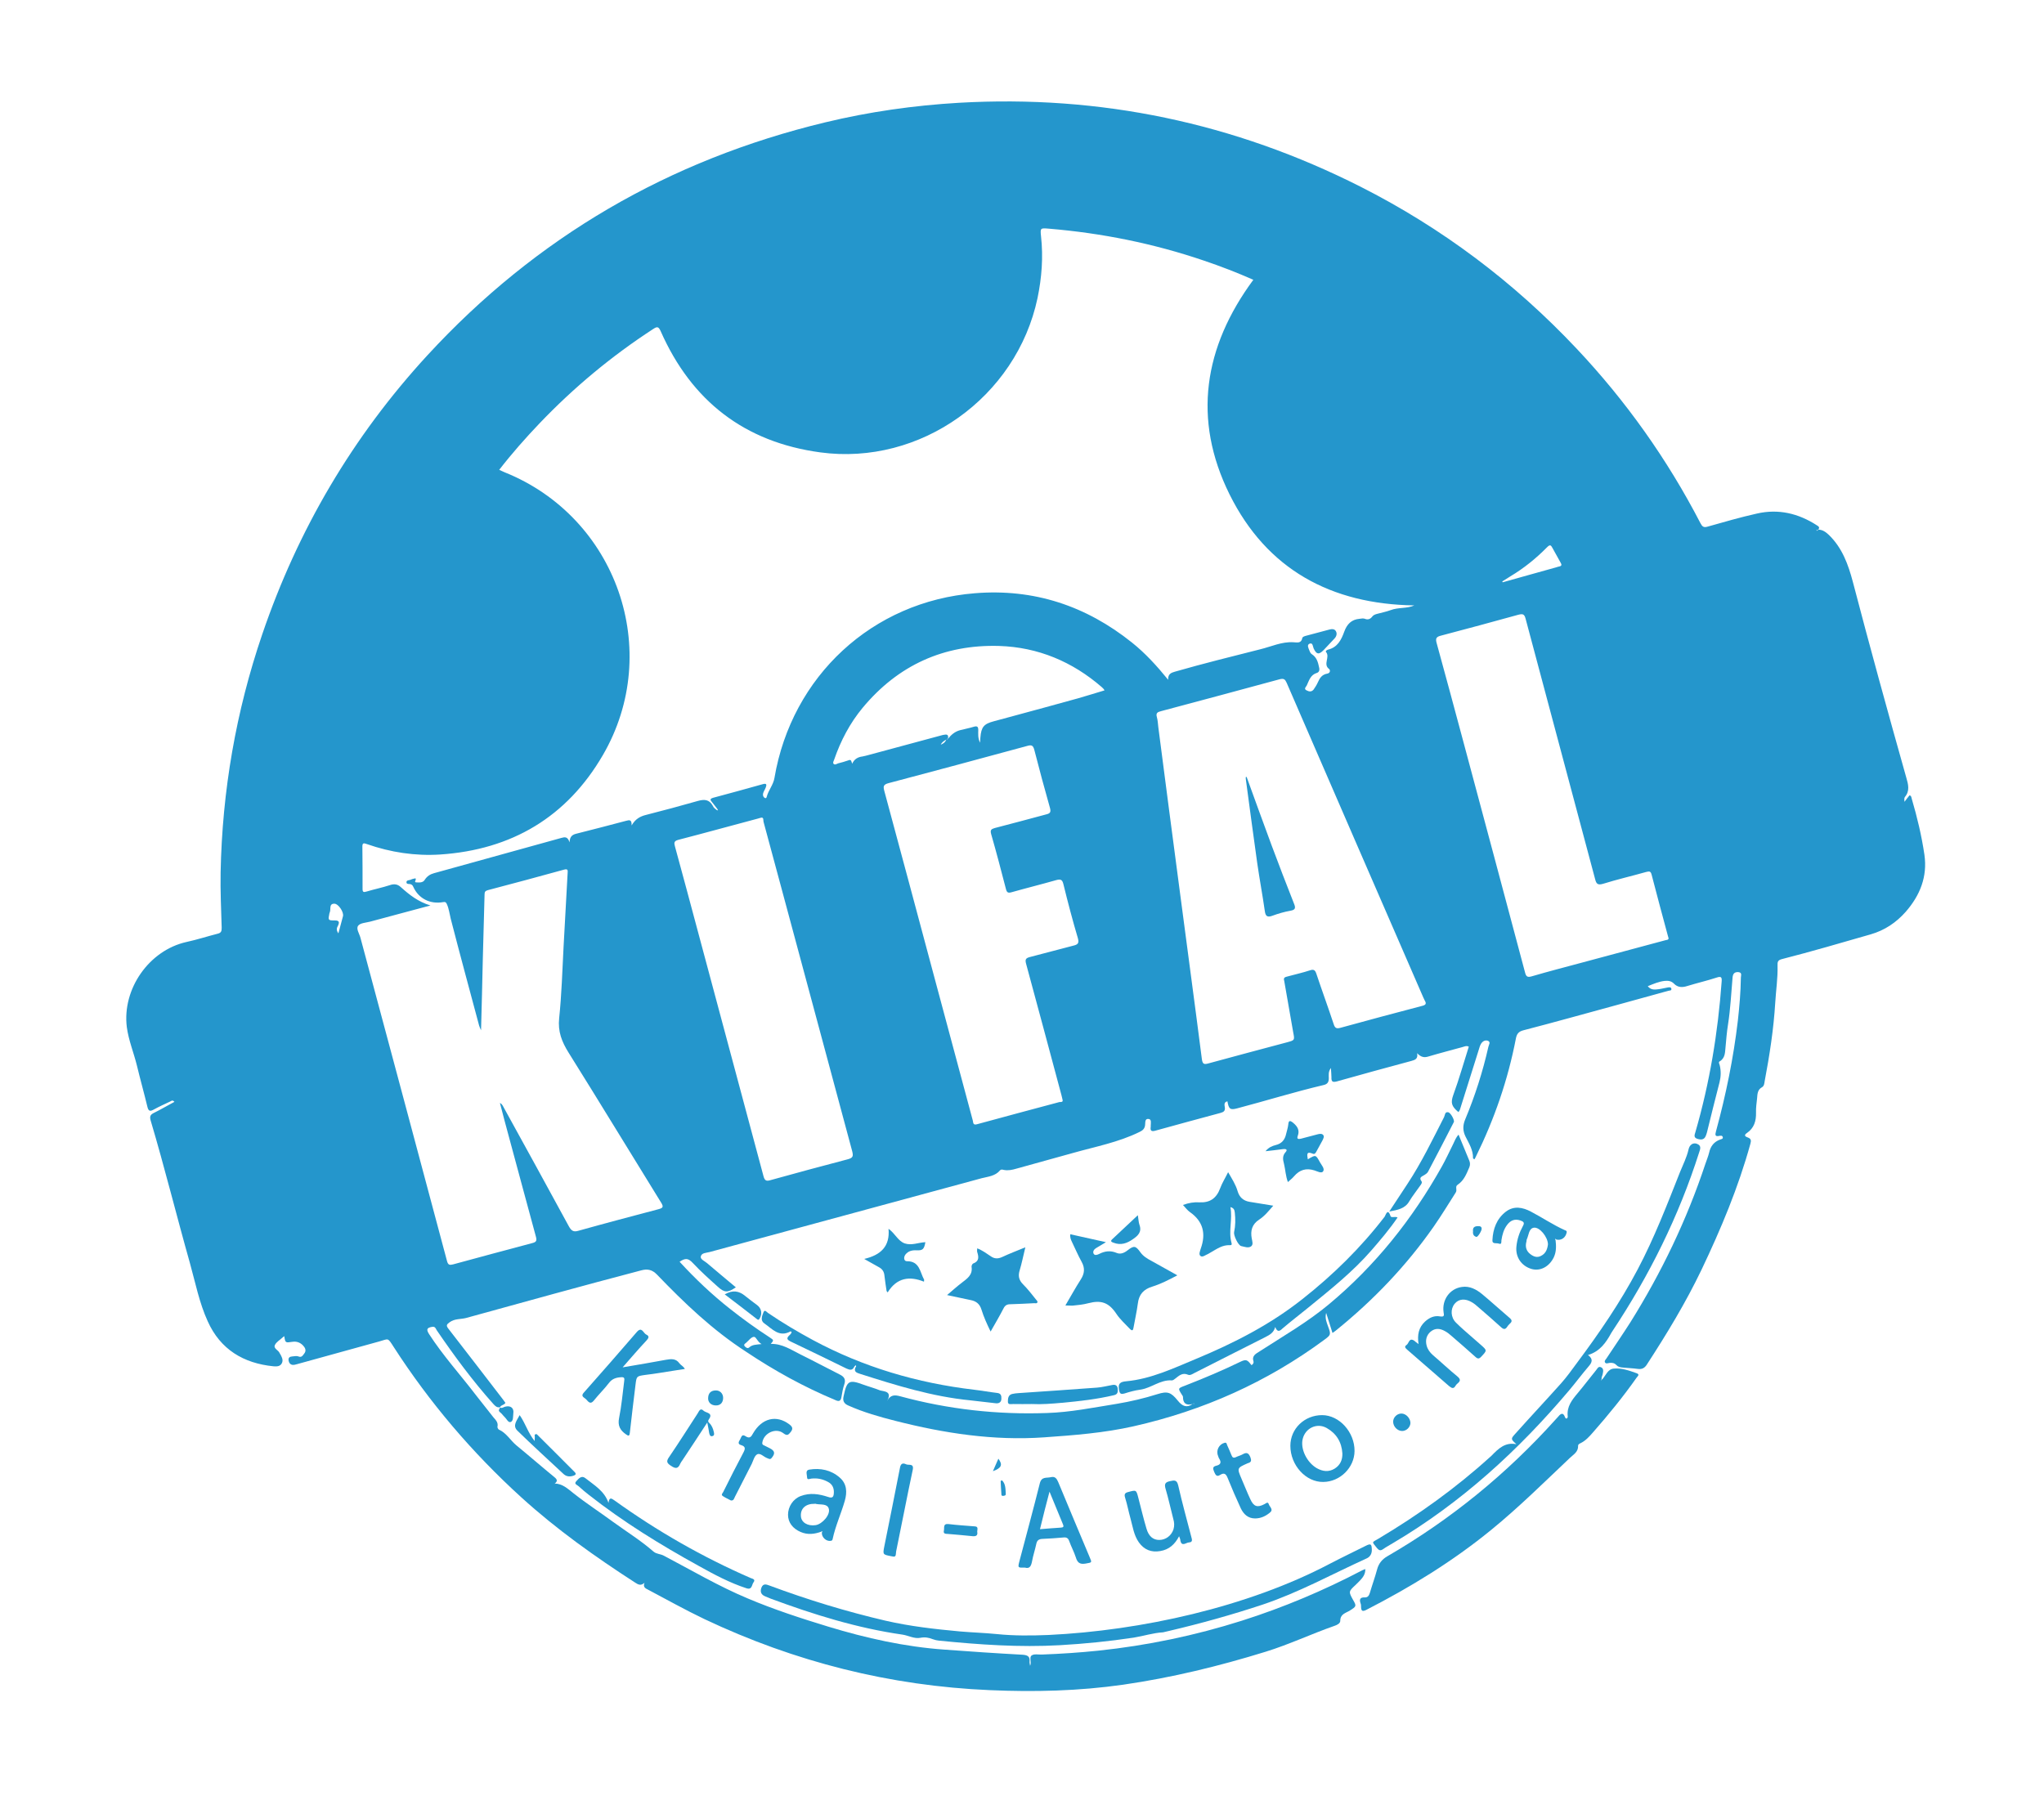 <?xml version="1.0" encoding="utf-8"?>
<svg version="1.1" id="Calque_1" xmlns="http://www.w3.org/2000/svg" xmlns:xlink="http://www.w3.org/1999/xlink" x="0px" y="0px"
	 viewBox="0 0 1024 1024"  width="60px" height="53px" style="enable-background:new 0 0 1024 1024;" xml:space="preserve">
<style type="text/css">
	.st0{fill:#2496CC;}
</style>
<g>
	<path class="st0" d="M247,841.5c4.4,0.1,7.3,2.9,10.6,5.5c7.2,5.7,14.9,10.7,22.4,16.2c7.7,5.6,15.8,10.6,23,16.9
		c1.6,1.4,3.9,1.3,5.8,2.3c15.8,8.3,31.2,17.4,47.7,24.3c14.9,6.3,30.3,11.3,45.7,16c21.4,6.5,43.3,11.4,65.7,13
		c14.8,1.1,29.5,2.1,44.3,2.9c2.9,0.2,4.4,0.9,4.1,3.9c-0.1,0.7,0.2,1.4,0.3,2.4c1-2.2-0.7-4.8,0.9-5.9c1.4-1,3.9-0.4,5.9-0.5
		c10.7-0.4,21.3-1.1,31.9-2.2c27.7-2.9,54.9-8.6,81.4-17c23.6-7.5,46.4-17.1,68.3-28.6c0.5-0.2,1-0.4,1.7-0.7
		c0.1,2.8-1.3,4.7-2.9,6.4c-0.8,0.9-1.8,1.8-2.7,2.7c-3.9,3.6-3.9,3.8-1.4,8.3c2.1,3.6,2,3.8-1.7,6.1c-2.3,1.5-5.5,1.9-5.5,5.9
		c0,1.4-1.7,2.3-3.2,2.8c-13.2,4.6-25.8,10.6-39.1,14.7c-26.5,8.2-53.2,14.7-80.8,18.7c-25.2,3.6-50.4,4.2-75.6,3.1
		c-56.6-2.4-110.6-16-161.9-40.3c-10.9-5.2-21.4-11.1-32-16.7c-1.4-0.7-3-1.4-2-3.9c-2.1,1.9-3.6,1-5.3-0.1
		C270,883.1,248,867.5,228,849.3c-27.8-25.3-51.9-53.6-72.3-85.2c-3.6-5.6-2.8-4.7-8.2-3.2c-15.6,4.3-31.2,8.6-46.7,12.9
		c-0.8,0.2-1.7,0.5-2.5,0.4c-1.4-0.2-2.1-1.3-2.3-2.7c-0.1-1.6,0.9-2,2.2-2.1c1.2-0.1,2.5-0.4,3.4,0c1.9,0.8,2.5-0.6,3.3-1.6
		c1-1.2,0.9-2.6,0-3.8c-1.6-2.2-3.9-3.3-6.6-2.9c-4.1,0.6-4.1,0.7-4.7-3.2c-0.4,0.3-0.7,0.5-1,0.8c-1.5,1.4-3.5,2.5-4.3,4.2
		c-1,2.1,2.1,2.9,2.7,4.7c0.1,0.3,0.4,0.5,0.5,0.8c0.8,1.6,1.7,3.2,0.6,5.1c-1.1,1.7-2.9,1.6-4.6,1.5c-17-1.7-30.1-9.5-37.3-25.5
		c-4.8-10.5-7-21.9-10.1-33c-7.6-26.9-14.3-54.1-22.3-81c-0.6-2.2-0.2-3.2,1.8-4.2c3.9-1.9,7.7-4.2,11.7-6.3
		c-1.1-1.3-1.8-0.5-2.4-0.2c-3.2,1.5-6.3,2.9-9.4,4.6c-2,1.1-2.9,0.9-3.5-1.5c-1.9-7.9-4.1-15.7-6-23.6c-1.8-7.3-4.7-14.2-5.7-21.7
		c-2.7-21.6,12.6-43.6,33.9-48.3c6-1.3,11.8-3.2,17.7-4.7c2-0.5,2.2-1.5,2.2-3.4c-0.3-10.5-0.8-20.9-0.6-31.4
		c0.9-46.2,8.7-91.3,23.6-135c20.2-59.3,51.3-112.2,93.7-158.3c61.7-67,137.1-110.8,225.6-132.1c24.9-6,50.2-9.6,75.8-11.1
		c80.2-4.6,156.2,11.4,227.8,47.6c46.2,23.4,87,54.1,122.5,91.8c28,29.7,51.5,62.8,70.3,99.1c1,1.9,1.8,2.6,4.1,1.9
		c9.2-2.6,18.5-5.3,27.9-7.4c12.2-2.8,23.5-0.1,33.9,6.6c1.1,0.7,2,1.2,0.8,2.6c-0.3,0.1-0.7,0.2-1,0.3c0.1,0.1,0.1,0.2,0.2,0.2
		c0.4,0,0.8,0,0.7-0.6c2.6,0,4.4,1.3,6.3,3.1c7.5,7.3,10.9,16.7,13.5,26.5c9.7,37.1,19.9,74.1,30.3,111c1.1,3.8,2.2,7.6-0.8,11.1
		c-0.2,0.3-0.3,0.8-0.3,1.2c0,0.3,0,0.6,0.1,1.5c1.1-1.5,2-2.6,2.9-3.7c1.1,0.4,1,1.3,1.2,1.9c3.1,10.5,5.6,21,7.2,31.8
		c1.8,12.5-2.5,23.1-10.6,32.4c-5.4,6.1-11.9,10.5-19.9,12.8c-16.7,4.8-33.4,9.7-50.2,14c-2.4,0.6-2.7,1.5-2.6,3.9
		c0.2,6.9-0.9,13.9-1.3,20.8c-0.9,15-3.2,29.8-6,44.6c-0.2,1.3-0.3,2.7-1.5,3.4c-2.6,1.4-2.6,3.9-2.8,6.3c-0.3,2.7-0.7,5.5-0.6,8.2
		c0.1,4.7-1.1,8.7-5.2,11.5c-1.8,1.2-1,2,0.5,2.5c2,0.7,2,1.8,1.5,3.6c-6.8,24.7-16.7,48.3-27.7,71.4c-9,18.8-19.7,36.4-31,53.8
		c-1.2,1.9-2.7,2.8-5,2.5c-2.9-0.4-5.9-0.5-8.8-0.8c-1.3-0.1-2.6-0.4-3.5-1.4c-1.1-1.2-2.5-1.4-4-1.2c-0.8,0.1-2,0.7-2.5-0.4
		c-0.4-0.9,0.5-1.5,0.9-2.2c4.5-6.8,9.1-13.5,13.5-20.4c17.7-28.3,32.1-58.3,42.6-90c0.7-2.1,1.6-4.2,2.1-6.3
		c0.8-3.6,2.7-6.1,6.2-7.4c0.7-0.3,1.9-0.3,1.5-1.5c-0.3-0.9-1.2-0.7-1.9-0.6c-2.6,0.6-2.4-0.7-1.9-2.6c5.6-20.6,9.9-41.5,12.4-62.8
		c0.9-8.1,1.6-16.2,1.7-24.4c0-1.1,0.9-2.9-1.5-3.1c-2.2-0.1-3,1-3.2,3c-0.8,9-1.2,18-2.6,26.8c-0.7,4.3-1,8.5-1.4,12.8
		c-0.3,2.8-0.1,6.2-3.4,8.1c-0.7,0.4-0.1,1.4,0.1,2.1c0.8,3.2,0.7,6.5-0.1,9.7c-2.4,9.4-4.8,18.8-7.1,28.3c-0.2,0.7-0.4,1.4-0.7,2.1
		c-0.9,2.3-2.7,2.3-4.7,1.7c-2.3-0.7-1.7-2.2-1.2-3.8c8.1-27.9,12.8-56.5,14.9-85.4c0.2-2.4-0.2-3.2-2.8-2.3
		c-5.5,1.8-11.2,3.1-16.7,4.8c-2.8,0.9-5.4,0.9-7.6-1.4c-1.5-1.5-3.3-1.7-5.3-1.5c-3.3,0.4-6.3,1.7-9.5,3c1.7,2.2,3.9,2,6.1,1.7
		c1.8-0.2,3.5-0.7,5.3-1c0.8-0.1,1.9-0.3,2,0.9c0.1,1-1.1,0.8-1.7,1c-9.7,2.7-19.3,5.3-29,8c-17.7,4.8-35.4,9.8-53.2,14.4
		c-2.8,0.7-3.8,2.1-4.3,4.7c-4.5,23.4-12.2,45.7-22.7,67c-0.2,0.5-0.5,0.9-0.8,1.5c-0.4-0.3-0.8-0.4-0.8-0.6
		c0.1-4.7-2.3-8.4-4.3-12.4c-1.5-3.1-1.6-6.1-0.2-9.5c5.6-13.4,10-27.1,13.2-41.3c0.2-1.1,1.6-2.8-0.4-3.5c-1.6-0.5-3.1,0.5-3.9,2
		c-0.5,0.9-0.8,2-1.1,3c-3.4,10.7-6.7,21.4-10.1,32.1c-0.4,1.2-0.6,2.5-1.5,3.4c-3.9-3.3-4.5-5.2-2.9-9.7c3.3-9,5.9-18.3,8.8-27.4
		c-1.3-0.7-2.4-0.1-3.5,0.2c-6.5,1.8-13.1,3.5-19.5,5.4c-2.3,0.7-4.1,0.4-6.3-1.9c0.6,3.4-1.3,3.8-3.3,4.4
		c-14.1,3.8-28.1,7.6-42.2,11.6c-2.6,0.7-3.2,0-3.1-2.4c0-1.5-0.2-3.1-0.3-5.2c-1.6,2.1-1.2,4.1-1.2,5.8c0,2.3-0.8,3.4-3.1,3.9
		c-16.5,3.9-32.6,8.9-48.9,13.2c-3.9,1-4.7,0.5-5.5-4c-2,0.4-1.7,2-1.5,3.2c0.4,2.2-0.6,2.9-2.5,3.4c-12.2,3.3-24.5,6.6-36.7,10
		c-2.3,0.7-3.2,0.2-2.8-2.2c0-0.2,0-0.4,0-0.6c0-1.4,0.6-3.6-1.2-3.8c-2.2-0.3-1.8,2-2,3.5c-0.2,2-1.4,3.1-3.2,3.9
		c-12,5.9-25,8.3-37.7,11.9c-10.7,3-21.4,5.9-32.1,8.9c-2.4,0.7-4.7,1.2-7.2,0.7c-0.7-0.2-1.5-0.4-2.1,0.3
		c-2.7,3.2-6.7,3.5-10.3,4.4c-51.5,14-102.9,27.9-154.4,41.9c-1.9,0.5-4.6,0.4-5,2.6c-0.2,1.6,2.2,2.5,3.6,3.7
		c5.4,4.6,10.8,9.1,16.3,13.7c-4.7,3.2-6.5,3.1-10.3-0.4c-4.8-4.3-9.6-8.6-14-13.3c-2.7-2.9-4.3-3-7.6-0.8
		c8.9,9.7,18.4,18.7,28.7,26.8c7.2,5.7,14.7,11.1,22.4,16.1c2.4,1.6,2.4,1.6,0.6,3.7c6.4-0.2,11.5,3.3,16.9,6
		c7.5,3.7,14.8,7.6,22.3,11.4c2.4,1.2,3.5,2.7,2.5,5.6c-0.8,2.3-1.2,4.7-1.6,7.1c-0.4,2.5-1.5,2.7-3.6,1.7
		c-17.7-7.4-34.4-16.6-50.4-27.3C336.3,754.3,320.4,739,305,723c-2.7-2.8-5.4-3.4-9-2.4c-33.2,8.7-66.3,17.9-99.3,27
		c-3.1,0.8-6.4,0.3-9.3,2.4c-1.8,1.3-2.1,1.9-0.7,3.7c10.4,13.4,20.7,26.8,31,40.2c0.4,0.6,0.9,1.2,1.3,1.8c-0.6,1.4-2.5,1.1-3,2.5
		l0,0c-1.8,0.4-2.8-0.7-3.9-1.9c-11.7-13.1-22.1-27.2-32-41.7c-0.6-0.9-0.8-2.2-2.5-2c-3.1,0.5-3.6,1.4-1.9,4.1
		c7.9,12.2,17.6,22.9,26.4,34.4c3.3,4.3,6.7,8.4,10,12.7c1.3,1.6,3,3,2.4,5.5c-0.1,0.4,0.4,1.4,0.8,1.6c4.3,1.9,6.5,6.1,10,9
		c7.2,5.9,14.2,12,21.4,17.9C248.5,839.2,248.7,840.2,247,841.5c0,0.1-0.1,0.2-0.1,0.2c0,0,0,0.1,0,0.1
		C247,841.8,247,841.6,247,841.5z M470,419.1c1.8-2.3,3.9-4.1,6.8-4.9c2.7-0.7,5.4-1.2,8-2c1.8-0.5,2.4,0,2.4,1.9
		c0,2.2-0.3,4.4,1,7.2c0.1-1.6,0.2-2.3,0.2-3c0.5-6,2-7.7,7.7-9.2c3-0.8,5.9-1.6,8.9-2.4c12.9-3.5,25.9-7,38.8-10.6
		c5-1.4,9.9-3,15-4.5c-0.3-0.5-0.4-0.7-0.6-0.9c-0.3-0.3-0.6-0.6-0.9-0.9c-16.7-14.5-36.2-22.7-58.3-23.4
		c-31.3-0.9-57.3,10.9-77.4,35.1c-7.2,8.7-12.4,18.6-16.1,29.3c-0.3,0.8-0.9,1.8-0.4,2.4c0.7,0.9,1.8,0.1,2.6-0.2
		c1.9-0.5,3.9-1,5.8-1.7c1.8-0.8,1.7,0.7,2.2,1.9c1.2-2.7,3.3-3.8,5.8-4.1c1.2-0.2,2.5-0.6,3.7-0.9c14-3.8,27.9-7.5,41.9-11.3
		C469.4,416.4,470.5,416.5,470,419.1c-0.1,0-0.3,0-0.5,0c0,0.1,0.1,0.3,0.1,0.4C469.7,419.4,469.9,419.2,470,419.1z M338.9,459.5
		c0.2,0.1,0.5,0.1,0.7,0.2c-0.1-0.2-0.2-0.5-0.3-0.7c-1-1.3-2-2.7-3.1-4c-1-1.2-1.4-1.9,0.7-2.5c9.4-2.5,18.8-5.1,28.1-7.7
		c2.1-0.6,2.3,0.2,1.7,1.8c-0.5,1.5-1.7,2.7-1.6,4.4c0.1,0.7,0.4,1.2,1,1.6c0.7,0.4,1-0.1,1.1-0.6c1-3.8,3.8-6.9,4.4-10.7
		c9.8-57.8,55.6-100.2,113.7-104.8c33.4-2.7,63,7.1,89.1,28c7.5,6,14,13.1,20.5,21.1c-0.2-3.3,1.7-4,3.8-4.6
		c16-4.6,32.2-8.6,48.4-12.7c6.2-1.5,12.2-4.4,18.8-4c2.2,0.1,4.5,0.8,5.1-2.5c0.1-0.5,1.1-0.9,1.8-1.1c4.5-1.2,9-2.4,13.5-3.6
		c1.4-0.4,3-0.4,3.7,0.9c0.8,1.3,0.4,2.9-0.7,4.1c-2.1,2.2-4.2,4.5-6.3,6.7c-2.7,2.7-4,2.4-5.6-1c-0.5-1.1-0.4-3.4-2.3-2.7
		c-1.7,0.7-0.6,2.6-0.1,3.9c0.3,0.8,0.7,1.7,1.4,2.1c2.8,1.8,3.5,4.6,4.1,7.5c0.4,1.5,0,2.7-1.3,3.1c-3.6,1.1-4.4,4.3-5.7,7.1
		c-0.4,0.8-1.9,1.9-0.1,2.8c1.5,0.8,2.9,0.9,4-0.5c0.9-1.3,1.8-2.7,2.4-4.1c1.1-2.5,2.4-4.4,5.3-4.9c1.8-0.3,1.8-2,1.1-2.6
		c-3.7-2.7,0.7-6.8-1.8-9.7c-0.4-0.5,0.5-1.1,1.1-1.3c5.5-1.3,7.6-5.6,9.3-10.3c1.5-4.1,4-6.8,8.6-7.2c1.1-0.1,2.1-0.4,3.1,0
		c1.6,0.7,3.1,0.1,4-1.1c0.8-1.1,1.8-1.4,2.9-1.7c2.5-0.7,5.2-1.2,7.6-2.1c4.4-1.7,9.3-0.8,13.5-2.7c-47.1-0.7-83.6-20.3-104.8-63
		c-21.1-42.6-14.6-83.6,13.5-121.7c-9.3-4.1-18.6-7.7-28.1-10.9c-28.5-9.7-57.9-15.6-87.9-18.1c-4.8-0.4-4.9-0.4-4.4,4.4
		c1.3,11.8,0.4,23.4-2,35c-11.9,56.2-66.4,95.2-123.2,87.5c-42.9-5.8-73-29.1-90.5-68.7c-1.3-2.9-2.1-2.7-4.4-1.2
		c-23.5,15.3-44.9,33.1-64.3,53.4c-8,8.4-15.7,17.1-22.9,26.4c1.2,0.5,2.1,1,3.1,1.4c63.5,25.5,90.1,101.2,55.7,160.4
		c-20.4,35.1-51.7,53.7-92.3,56.4c-14.2,0.9-28-1.2-41.5-5.9c-1.5-0.5-2.6-1-2.6,1.3c0.1,8,0.1,16.1,0.1,24.1c0,1.9,0.6,2,2.3,1.5
		c4.3-1.3,8.8-2.2,13.1-3.6c2.5-0.9,4.5-0.6,6.3,1.1c4.8,4.3,9.8,8.3,16.8,10.4c-11.9,3.2-23.1,6.2-34.3,9.2
		c-2.3,0.6-5.5,0.7-6.7,2.3c-1.3,1.7,0.7,4.5,1.3,6.8c16.4,61.1,32.8,122.3,49.1,183.4c0.6,2.2,1.4,2.4,3.4,1.9
		c15-4.1,30-8.1,45-12.1c2.4-0.6,2.6-1.5,2-3.7c-5-18.3-9.9-36.7-14.9-55.1c-1.9-6.9-3.7-13.8-5.5-20.7c1,0.5,1.5,1.3,1.9,2.1
		c12.4,22.6,24.9,45.2,37.2,67.9c1.4,2.5,2.6,3.4,5.5,2.5c15-4.2,30.2-8.2,45.3-12.2c2.7-0.7,3-1.4,1.5-3.8
		c-17.5-28.3-34.8-56.8-52.5-85.1c-3.8-6.1-6.1-11.9-5.3-19.4c1.4-13.4,1.8-27,2.5-40.5c0.8-13.9,1.5-27.9,2.3-41.8
		c0.1-1.5,0.3-2.7-2.1-2c-14.4,4-28.7,7.8-43.1,11.6c-1.4,0.4-1.9,0.9-1.9,2.3c-0.3,12.3-0.7,24.5-1,36.8c-0.3,13.2-0.6,26.4-1,40.4
		c-0.6-1.4-0.9-2-1.1-2.7c-5.4-20.2-10.9-40.4-16.1-60.6c-0.7-2.8-1-5.7-2.2-8.3c-0.5-1.1-0.9-1.3-2.1-1.1c-7.4,1.3-13.9-2-16.9-8.6
		c-0.3-0.7-0.6-1.2-1.4-1.5c-0.9-0.4-2.6,0.2-2.5-1.3c0.1-1.2,1.7-0.9,2.6-1.4c0.8-0.4,1.7-0.5,2.5-0.7c0.8,0.8-1.2,2.3,0.5,2.3
		c1.6,0.1,3.8,0.3,4.8-1.5c1.3-2,3-3.1,5.2-3.7c24.1-6.7,48.1-13.3,72.2-20c1.9-0.5,3.6-1,4.7,2.5c0.1-3.8,2.1-4.5,4.2-5
		c9.3-2.4,18.6-4.7,27.8-7.2c1.9-0.5,3.3-0.9,3.2,2.6c2.2-3.8,5-5.2,8.3-6c9.8-2.5,19.5-5.1,29.3-7.9c3.6-1,6.4-0.9,8.4,2.7
		C337.1,458.3,338.1,458.8,338.9,459.5z M660.7,556.3c-0.6-1.9,0.7-2.1,1.8-2.4c4.3-1.2,8.6-2.1,12.8-3.5c2.1-0.7,2.9-0.2,3.6,1.8
		c3.2,9.6,6.7,19.1,9.9,28.8c0.7,2.2,1.6,2.6,3.8,2c15.4-4.2,30.8-8.4,46.2-12.4c2.1-0.5,2.8-1.2,1.6-3.1c-0.3-0.5-0.5-1.2-0.8-1.7
		c-25.9-59.5-51.7-119-77.5-178.5c-0.9-2-1.6-2.6-4-2c-22.4,6.1-44.8,12.1-67.3,18.1c-1.9,0.5-3,1-2.3,3.4c0.5,1.8,0.6,3.8,0.8,5.6
		c4.1,31.3,8.1,62.7,12.3,94c4.1,31.4,8.4,62.9,12.4,94.3c0.4,2.9,1.2,3.2,3.7,2.5c14.9-4.1,29.8-8,44.7-12c4.3-1.2,4.3-1.1,3.4-5.7
		C664.1,575.6,662.4,565.8,660.7,556.3z M535,623.8c-0.2-0.8-0.4-1.6-0.6-2.5c-6.7-24.9-13.3-49.8-20.1-74.7c-0.6-2.3-0.2-3.1,2-3.7
		c8.3-2.1,16.5-4.4,24.8-6.5c2.5-0.6,3.4-1.3,2.6-4.2c-3-10.1-5.7-20.4-8.2-30.6c-0.6-2.5-1.4-3.1-4-2.4c-8.4,2.4-16.9,4.5-25.4,6.9
		c-2.1,0.6-2.7,0.1-3.2-1.8c-2.7-10.4-5.4-20.8-8.4-31.2c-0.6-2.3,0-2.8,2-3.4c9.8-2.5,19.6-5.2,29.4-7.8c2-0.5,2.6-1.2,2-3.5
		c-3.1-11-6.1-22-8.9-33c-0.7-2.6-1.5-3-4-2.3c-26.2,7.1-52.4,14.2-78.6,21.1c-3,0.8-3.2,1.8-2.5,4.4c9.7,36,19.4,72,29,108
		c7.1,26.3,14.1,52.6,21.2,79c0.3,1.1,0,2.8,2.4,2.1c15.6-4.3,31.2-8.4,46.8-12.6C534.2,625.1,535.4,625.2,535,623.8z M878.7,532.2
		c-0.2-0.8-0.3-1.1-0.4-1.4c-3.1-11.5-6.2-23-9.2-34.6c-0.5-2-1.2-2.1-3.1-1.6c-8.1,2.3-16.4,4.2-24.4,6.7c-3.1,0.9-3.9,0.1-4.6-2.8
		c-13.1-49.2-26.3-98.4-39.4-147.6c-0.7-2.7-1.7-2.8-4.1-2.2c-14.6,4-29.1,8-43.7,11.8c-2.9,0.7-3.4,1.6-2.6,4.4
		c5.1,18.4,10,36.9,15,55.4c11.7,43.8,23.5,87.5,35.1,131.3c0.6,2.4,1.4,2.9,3.8,2.2c9.2-2.7,18.5-5.1,27.8-7.6
		c15.9-4.3,31.8-8.5,47.7-12.8C877.4,533.1,878.7,533.3,878.7,532.2z M364.1,463.8c-0.7,0.2-1.3,0.3-1.8,0.5
		c-15.1,4-30.2,8.2-45.3,12.1c-2.6,0.7-2.3,1.9-1.8,3.8c4.3,15.7,8.5,31.4,12.7,47.1c12.5,46.6,25,93.2,37.5,139.9
		c0.7,2.6,1.7,2.9,4,2.2c14.5-4,29.1-8,43.7-11.8c3.1-0.8,3.3-1.8,2.6-4.6c-13.5-50.1-26.9-100.2-40.4-150.2
		c-3.3-12.2-6.6-24.5-9.9-36.7C365.2,465.1,365.6,463.6,364.1,463.8z M784.4,329.8c0.1,0.2,0.1,0.3,0.2,0.5
		c10.1-2.8,20.2-5.7,30.4-8.5c0.6-0.2,1.2-0.4,1.8-0.5c1.4-0.3,1.3-1.1,0.7-2.1c-1.5-2.8-3.1-5.5-4.6-8.3c-0.9-1.7-1.4-2.2-3.1-0.5
		c-6.2,6.3-13.1,11.9-20.8,16.5C787.6,327.8,786,328.8,784.4,329.8z M124.3,529.4c1-3.7,1.8-6.7,2.6-9.7c0.6-2.3-2.6-7.1-4.9-7.1
		c-3.1,0-1.9,2.9-2.5,4.6c-0.1,0.3-0.2,0.6-0.3,0.9c-0.8,3.9-0.8,4,3.1,4c2.4,0,2.7,0.9,1.8,2.9
		C123.5,526.1,122.8,527.4,124.3,529.4z M364.3,762.4c-2.4-1.3-3-4.1-4.3-4.1c-1.5,0-3,2.1-4.4,3.3c-0.7,0.6-1.8,1.1-0.7,2.2
		c0.7,0.7,1.6,1.3,2.5,0.4C359.1,762.7,361.3,762.7,364.3,762.4z M465.9,422.4c1.2-0.5,2.3-1,3.2-2.9
		C467.4,420.4,466.5,421.2,465.9,422.4z M783.1,330.4L783.1,330.4l0.2,0.1L783.1,330.4z"/>
	<path class="st0" d="M435.5,794.7c1.9-3.7,4.4-3.5,7.4-2.7c27.2,7.4,55,10.5,83.2,9.5c13.3-0.4,26.4-3.1,39.6-5.2
		c7.8-1.3,15.5-3.1,23.1-5.5c5.7-1.8,7.7-1.1,11.5,3.6c2.8,3.5,5.2,4.2,8.5,2c-3.8,1-5.5-0.5-5.5-4c0-0.5-0.4-0.9-0.7-1.4
		c-2.2-3.5-2.2-3.5,1.8-5c10.5-4.1,21-8.5,31.1-13.4c3.5-1.7,4.2-1.5,6.6,1.7c1-0.3,1.4-1.5,1.2-2c-1.1-3.4,1.4-4.4,3.5-5.8
		c13.3-8.6,27.1-16.5,39.3-26.7c26.3-21.9,47.3-48.3,64-78.1c2.3-4.1,4.3-8.5,6.4-12.7c0.9-1.8,1.5-3.7,3.1-5.4
		c2.1,5,4.1,9.9,6.1,14.8c0.5,1.2,0.5,2.5,0,3.7c-1.6,3.7-3,7.5-6.6,9.9c-1.7,1.1-0.1,2.8-1.1,4.4c-4.1,6.4-8,12.9-12.4,19.2
		c-15.7,22.5-34.4,42-55.7,59.2c-0.5,0.4-1,0.7-1.8,1.3c-1.2-3.8-2.3-7.3-3.6-11.4c-0.8,3.1,0.3,5.4,1.1,7.7
		c1.7,4.6,1.6,4.8-2.2,7.6c-32.5,24-68.6,40.1-108,49c-16.8,3.8-33.8,5.1-50.9,6.3c-28.6,2-56.6-2.3-84.1-9.3
		c-9.1-2.3-18.3-4.9-27-8.8c-2.3-1-3.2-2.6-2.6-5.1c0.1-0.3,0.1-0.6,0.2-0.9c1.7-8,3.1-8.7,10.7-5.9c3.3,1.2,6.7,2.1,9.9,3.4
		C434,789.3,438.5,789.2,435.5,794.7z M609.4,796.4c0.1-0.1,0.2-0.1,0.2-0.2c-0.1-0.1-0.1-0.2-0.2-0.2c-0.1,0-0.2,0.1-0.2,0.2
		C609.2,796.2,609.3,796.3,609.4,796.4z"/>
	<path class="st0" d="M840.8,782.5c0.1,0,0.2,0,0.3-0.1c2-2.2,3.1-5.8,6.5-6.1c4.5-0.4,8.7,1.1,12.9,2.6c2,0.7,0.8,1.6,0.1,2.5
		c-7.6,10.8-16,21.1-24.7,31c-2.1,2.4-4.2,4.8-7.1,6.2c-0.7,0.3-1.5,0.8-1.4,1.5c0.1,3.5-2.6,4.9-4.6,6.8
		c-14.7,13.9-29,28.1-44.7,40.9c-21.9,17.9-45.8,32.5-70.9,45.4c-2.2,1.1-2.8,0.5-2.9-1.6c0-0.7,0-1.5-0.3-2.2
		c-0.8-2.3-0.1-3.4,2.3-3.3c1.8,0.1,2.5-1,3-2.6c1.3-4.5,2.9-8.8,4.1-13.3c0.9-3.4,2.9-5.8,5.9-7.5c35.9-20.8,67.6-46.7,95.3-77.5
		c0.4-0.4,0.7-0.8,1.1-1.2c1.5-1.8,3.1-3.6,4.4,0.2c0.1,0.2,0.5,0.4,0.7,0.5c0.6-0.3,0.8-0.9,0.7-1.4c-0.6-5.4,2.4-9.2,5.6-13
		c3.6-4.3,7-8.8,10.5-13.1c0.7-0.8,1.2-2.3,2.7-1.7c1.6,0.7,1.4,2.2,1.1,3.6C841.3,780.3,840.4,781.2,840.8,782.5
		c-0.2,0-0.3,0.1-0.5,0.1c0.1,0.1,0.1,0.2,0.2,0.4C840.7,782.8,840.7,782.7,840.8,782.5z"/>
	<path class="st0" d="M592,925.9c-5.6,0.3-11,2.1-16.6,3c-13.9,2.1-27.9,3.5-41.9,4.3c-23,1.3-45.8-0.3-68.7-2.6
		c-1.1-0.1-2.3-0.4-3.4-0.8c-2.3-0.9-4.4-1.3-7-0.8c-3.5,0.7-6.8-1.3-10.2-1.8c-25.8-3.7-50.4-11.4-74.7-20.4
		c-1-0.4-1.9-0.8-2.9-1.2c-2.4-0.9-3.3-2.5-2.4-5c1-2.6,2.8-1.9,4.7-1.2c21.5,8,43.4,14.7,65.7,19.9c13.9,3.2,28.1,4.8,42.3,6.1
		c6.9,0.6,13.9,0.8,20.9,1.5c9.8,1,19.5,0.9,29.3,0.5c52.2-2.5,112.6-15.7,159.5-40.4c6.7-3.5,13.6-6.8,20.4-10.2
		c2.8-1.4,3.3-1,3.4,2.1c0.1,2.3-0.9,4.2-3,5.1c-19.6,8.9-38.4,19.3-59,26.2c-17.5,5.8-35.1,10.7-53,14.9
		C594.3,925.4,593.1,925.6,592,925.9z"/>
	<path class="st0" d="M792.4,819.2c-3.3-3-3.3-3-0.4-6.2c8.5-9.5,17.3-18.9,25.8-28.4c3.2-3.6,5.9-7.4,8.7-11.2
		c12.7-17,24.8-34.6,34.7-53.4c9.4-17.8,16.6-36.5,24-55.2c1.7-4.2,3.8-8.3,4.8-12.7c0.6-2.9,2.7-4.1,4.8-3.3c2.8,1.1,1.8,3.1,1.2,5
		c-11.5,36.1-28.2,69.7-49.1,101.2c-0.2,0.4-0.5,0.7-0.7,1.1c-3,5.5-6.5,10.5-13.2,12.5c3.1,2.3,2.3,4.2,0.4,6.4
		c-3.7,4.3-7.1,8.9-10.8,13.3c-28.9,34.3-61.6,64.2-100.4,87.1c-1.8,1.1-3.7,2.1-5.4,3.3c-1.4,1-2.3,0.8-3.4-0.5
		c-3.3-4.1-3-3.1,0.9-5.5c22.5-13.4,43.7-28.6,63.1-46.2c0.3-0.3,0.7-0.5,0.9-0.8C782.2,821.7,786,817.9,792.4,819.2z"/>
	<path class="st0" d="M536.6,740.5c3-5.1,5.7-10,8.7-14.7c2.2-3.4,2.5-6.5,0.5-10.1c-2-3.6-3.6-7.4-5.4-11.1c-0.6-1.3-1.3-2.6-1-4.5
		c6.6,1.5,13.1,2.9,20.2,4.5c-2.1,1.3-3.8,2.3-5.5,3.3c-1.2,0.7-2.1,1.9-1.5,3.2c0.6,1.2,2.1,0.7,3.1,0.2c3.3-1.7,6.5-2.1,10-0.6
		c2.2,0.9,4.3,0,6.2-1.5c3.6-2.8,4.6-2.6,7.3,1.2c1.6,2.2,3.9,3.6,6.2,4.8c4.8,2.7,9.5,5.3,14.7,8.2c-4.9,2.6-9.4,4.9-14.2,6.4
		c-5,1.5-7.6,4.5-8.2,9.6c-0.6,4.5-1.6,8.9-2.4,13.4c-0.3,1.7-0.6,2.5-2.2,0.9c-2.6-2.8-5.5-5.3-7.6-8.5c-4.2-6.3-8.5-7.9-15.8-6
		c-3,0.8-6,1.1-9.1,1.4C539.6,740.6,538.4,740.5,536.6,740.5z"/>
	<path class="st0" d="M655.6,752.7c-0.8,3.3-3.2,4.5-5.7,5.8c-13.4,6.7-26.8,13.6-40.1,20.3c-1.1,0.6-2.5,1.5-3.6,1
		c-3.2-1.4-5.1,0.5-7.3,2.2c-0.6,0.5-1.3,1-1.9,1c-6.7-0.5-11.8,4.5-18.2,5.3c-2.9,0.4-5.8,1.2-8.6,2.1c-2.2,0.6-2.8,0.2-3.2-2.2
		c-0.6-3.6,0.9-4.4,4.1-4.7c14.1-1.3,26.8-7.4,39.6-12.7c21.4-8.9,42-19.4,60.3-33.9c17.4-13.7,33.2-29.2,46.7-46.8
		c0.5-0.7,1.7-5.2,3.3-0.3c0.4,1.2,2.6,0,4,0.8c-4.5,6.6-9.6,12.6-14.8,18.6c-10.6,12.2-23.2,22.2-35.7,32.4c-4.9,4-10,7.9-14.8,12
		C657.9,755.4,656.7,755.5,655.6,752.7z"/>
	<path class="st0" d="M513.9,707.5c-1.2,4.9-2,9-3.2,13c-1,3.2-0.5,5.6,1.9,8c2.7,2.7,5,5.7,7.4,8.7c0.4,0.5,1,0.9,0.7,1.6
		c-0.3,0.7-1.1,0.4-1.7,0.4c-4.5,0.2-9.1,0.5-13.6,0.6c-1.9,0-3,0.6-3.9,2.4c-2.2,4.3-4.7,8.5-7.3,13.1c-2.1-4.3-3.9-8.3-5.2-12.5
		c-1-3.2-3-4.8-6.3-5.4c-4.1-0.8-8.2-1.8-13.2-2.8c3.1-2.6,5.7-5,8.5-7.1c3-2.3,6.1-4.4,5.4-8.9c-0.1-0.6,0.4-1.7,0.9-1.9
		c3.5-1.3,3.2-3.7,2.3-6.5c-0.2-0.6,0-1.2,0-2.1c2.9,1.1,5.3,2.9,7.7,4.5c2.1,1.5,4.1,1.5,6.5,0.4
		C504.8,711.1,509.1,709.5,513.9,707.5z"/>
	<path class="st0" d="M630.2,684.7c1.3,7-1.2,13.6,0.6,20.2c0.3,0.9,0.2,1.5-0.9,1.4c-4.1-0.2-7.2,2-10.5,3.9
		c-0.6,0.4-1.3,0.8-1.9,1.1c-1.4,0.5-3.1,2.1-4.3,1.1c-1.1-0.9-0.2-2.8,0.2-4.2c3-8.4,1.4-15.4-6.2-20.7c-1.4-1-2.5-2.5-3.9-4
		c3.2-1.2,6.2-1.7,9.3-1.5c6,0.3,9.7-2.3,11.8-8c1.1-3,2.9-5.8,4.5-9.1c2.2,3.8,4.3,7,5.4,10.8c1,3.4,3.2,5.4,6.7,6
		c4.3,0.7,8.7,1.4,13.5,2.2c-2.6,3-4.9,5.9-8,7.9c-4.1,2.7-5,6.3-4.2,10.7c0.3,1.6,1,3.5-0.4,4.5c-1.6,1.1-3.7,0.2-5.6-0.2
		c-1.7-0.4-4.4-6.1-4-7.9c0.8-3.7,0.8-7.3,0.4-11C632.5,686.5,632.4,685.3,630.2,684.7z"/>
	<path class="st0" d="M736.9,762.4c-0.8-5.3,0.1-9.4,3.6-12.7c2.5-2.3,5.3-3.6,8.6-3c2.5,0.4,2.3-0.6,2-2.4
		c-1-6.9,3.4-13.3,10.3-14.3c4.5-0.7,8.3,1.4,11.6,4.1c5.3,4.4,10.3,9,15.6,13.5c1.4,1.2,1.4,2.1,0.1,3.2c-0.6,0.6-1.2,1.2-1.6,1.9
		c-1,1.5-2,1.4-3.3,0.2c-4.4-4-8.9-7.9-13.3-11.7c-1-0.9-2.1-1.8-3.3-2.5c-3.8-2.3-7.5-2-9.8,0.8c-2.5,3-2.3,7.7,0.7,10.7
		c3,3,6.2,5.7,9.4,8.5c1.6,1.4,3.2,2.8,4.8,4.2c3.5,3.1,3.5,3.1,0.2,6.6c-1.2,1.3-2,1.4-3.3,0.2c-4.5-4.1-9.2-8.1-13.8-12.1
		c-1.1-1-2.3-1.9-3.6-2.6c-2.7-1.5-5.4-1.8-8,0.3c-2.5,2.1-3.1,5-2.3,8c0.6,2.2,1.9,3.9,3.6,5.4c4.7,4,9.1,8.2,13.9,12.1
		c3.2,2.7-0.3,3.6-1.1,5.2c-1.1,2-2.2,1.4-3.7,0.2c-7.9-6.9-15.8-13.7-23.7-20.6c-1-0.9-1.9-1.7-0.4-2.7c1.4-0.9,1.4-4.4,4.4-2.4
		C735,760.9,735.6,761.5,736.9,762.4z"/>
	<path class="st0" d="M416.9,775.2c-1,2.2-2.4,2-4.4,1.1c-10.4-5.1-20.9-10.2-31.4-15.2c-2.3-1.1-3-1.9-0.9-3.8
		c0.5-0.5,1.1-1,1.1-1.9c-0.2-0.1-0.5-0.2-0.6-0.2c-6.5,3.6-10.4-1.5-14.8-4.5c-2.5-1.7-1.3-4.3-0.5-6.4c0.7-1.7,1.8-0.1,2.5,0.4
		c8.2,5.6,16.8,10.7,25.5,15.4c28.6,15.4,59.3,24.4,91.5,28.2c4.3,0.5,8.6,1.3,12.9,1.8c2.2,0.2,2.6,1.5,2.5,3.3
		c0,1.8-1.2,2.7-2.9,2.6c-4.9-0.5-9.9-1.2-14.8-1.7c-21.5-2.1-42-8.5-62.4-15c-1.7-0.6-3.7-1-2.7-3.6c0.4-0.4,0.6-0.8,0.2-1.3
		C417.4,774.6,417.2,774.9,416.9,775.2z"/>
	<path class="st0" d="M285.5,775.6c8.7-1.5,16.7-2.8,24.6-4.3c2.9-0.5,5.6-0.8,7.6,2c0.8,1.1,2.2,1.6,3.1,3.2
		c-4.8,0.7-9.4,1.5-14,2.2c-2.8,0.4-5.6,0.9-8.5,1.2c-4.9,0.7-4.9,0.7-5.5,5.6c-1.1,9-2.2,18-3.2,27.1c-0.2,2-0.7,2.1-2.2,1
		c-3.3-2.3-4.8-4.9-3.9-9.3c1.4-6.9,2-14,2.9-21c0.2-1.4,0.2-2.3-1.9-2.1c-2.8,0.2-5,0.9-6.8,3.3c-2.6,3.4-5.8,6.5-8.5,9.9
		c-1.4,1.7-2.4,1.6-3.7,0.1c-0.5-0.6-1-1.1-1.6-1.5c-1.5-1-1.6-1.8-0.3-3.2c10-11.3,20-22.7,29.9-34.2c2.9-3.4,3.7,0.6,5.4,1.4
		c2,0.9,1.3,2.1,0.1,3.4C294.6,765.1,290.3,770.1,285.5,775.6z"/>
	<path class="st0" d="M513.7,889.2c-4.1,0.1-4.1,0.1-3.2-3.5c3.9-14.8,7.9-29.5,11.6-44.3c1-4,3.8-2.9,6.2-3.5
		c2.5-0.6,3.4,0.8,4.3,2.9c5.8,14.1,11.8,28.2,17.7,42.3c1.5,3.5,1.4,3.1-2.2,3.8c-3.4,0.6-4.7-0.6-5.6-3.6c-1-3.1-2.6-6-3.7-9.1
		c-0.6-1.7-1.5-2.3-3.3-2.1c-4,0.4-8,0.6-12,0.8c-1.9,0.1-3,0.8-3.4,2.9c-0.7,3.3-1.8,6.5-2.4,9.8
		C517.2,888.2,516.4,890,513.7,889.2z M522.2,867.4c4.2-0.3,8-0.7,11.9-0.9c1.3-0.1,1.7-0.5,1.2-1.7c-2.6-6.2-5.1-12.4-7.7-18.7
		C525.7,853.1,524,860.1,522.2,867.4z"/>
	<path class="st0" d="M277.5,852.5c0.4-3.3,1.5-2.8,3.4-1.4c24.2,17.4,49.9,32.1,77.2,44c1,0.4,3,0.7,1.6,2.5c-1,1.3-0.7,4.4-4,3.3
		c-9.5-3.1-18.3-7.8-26.9-12.6c-21.8-12-42.9-25-62.5-40.4c-2-1.6-4-3.2-5.8-4.9c-0.7-0.7-2.8-1.2-1.3-2.8c1.3-1.4,2.9-3.5,5.1-1.8
		C269.3,842.4,275.1,845.6,277.5,852.5z"/>
	<path class="st0" d="M664.2,820.1c0-9.7,8-17.4,18-17.4c9.8,0,18.5,9.7,18.4,20.4c-0.1,9.4-8.2,17.4-17.7,17.5
		C673,840.8,664.2,831.1,664.2,820.1z M693.7,824.4c-0.4-6.4-3.4-11.3-8.9-14.4c-5.5-3.1-12.1,0-13.6,6.2c-1.4,5.6,2.3,13.3,8,16.6
		c3.4,1.9,6.8,2.3,10.2,0.2C692.5,831,693.8,828.1,693.7,824.4z"/>
	<path class="st0" d="M398.2,868.8c-3.9,1.4-7.7,1.9-11.7,0.2c-4.5-1.9-7.2-5.4-7.2-9.8c0-4.6,2.9-9,7.2-10.6
		c5.2-2,10.4-1.2,15.5,0.5c2.8,1,3.2-0.3,3.3-2.5c0.1-2.7-1-4.8-3.3-6c-2.9-1.6-6.1-2.3-9.5-1.9c-0.9,0.1-2.4,1-2.4-0.8
		c0-1.5-1.2-3.9,1.3-4.3c6.3-1,12.3,0.2,17.2,4.5c4.1,3.5,4.3,8.3,2.9,13.2c-2.1,7.3-5.3,14.2-6.9,21.7c-0.1,0.6-0.4,0.9-1,1
		c-2.6,0.5-5.4-2.1-5.1-4.8c0.2-0.2,0.4-0.5,0-0.7C398.5,868.4,398.3,868.7,398.2,868.8z M394.4,853c-5.1-0.1-8.1,2.7-7.8,7
		c0.2,3.6,3.9,5.8,8.4,5.1c3.7-0.6,8.5-5.9,7.4-9.4c-0.9-2.9-4.6-2.1-7.1-2.6C395.1,852.9,394.7,853,394.4,853z"/>
	<path class="st0" d="M814.6,703.3c0.4,3.4,0.5,6.7-1,9.9c-2.6,5.3-7.6,8-12.6,6.6c-5.8-1.7-9.2-6.8-8.6-12.7
		c0.4-4.2,1.7-8,3.7-11.7c1.1-1.9,0.3-2.5-1.4-3.1c-3.2-1.1-5.6-0.1-7.5,2.4c-2,2.6-2.8,5.6-3.3,8.8c-0.1,0.9,0.3,2.6-1.5,1.9
		c-1.3-0.5-3.8,0.5-3.6-2c0.3-6.3,2.4-12.1,7.6-16.1c4.6-3.5,9.6-2.5,14.3,0c6.5,3.4,12.5,7.5,19.2,10.5c0.5,0.2,1.2,0.3,1,1.3
		c-0.6,3-3.1,4.7-5.9,4c-0.1-0.1-0.3-0.4-0.4-0.4C814.2,702.9,814.3,703.1,814.6,703.3z M810.3,705.8c-0.1-4.2-4.8-10-8.1-9.4
		c-2.8,0.5-2.8,4.3-3.9,6.6c-0.2,0.4-0.1,0.8-0.2,1.2c-0.8,2.8-0.2,5.3,2.1,7.1c1.8,1.4,3.8,2.3,6.1,1.1
		C809.2,711,810,708.3,810.3,705.8z"/>
	<path class="st0" d="M601.1,871.4c-2.4,4.6-5.7,7.6-10.7,8.4c-5,0.9-9.1-0.7-12.1-4.9c-2.9-4.1-3.5-9-4.8-13.7
		c-1.1-3.9-1.8-7.8-3-11.6c-0.6-1.9-0.3-2.8,1.8-3.3c4.5-1.2,4.5-1.3,5.7,3.4c1.5,5.8,2.9,11.7,4.6,17.4c1.3,4.5,3.9,6.4,7.2,6.4
		c3.7,0,6.9-2.4,8.1-6c0.6-2,0.5-3.9-0.1-5.9c-1.5-5.7-2.7-11.5-4.4-17.2c-0.7-2.5-0.3-3.6,2.3-4.2c2.5-0.5,4.1-1.1,4.9,2.4
		c2.2,9.8,4.9,19.4,7.4,29.1c0.4,1.5,1,3.1-1.3,3.2c-1.7,0.1-4.2,2.7-4.9-1.2C601.8,873.1,601.5,872.5,601.1,871.4z"/>
	<path class="st0" d="M346.9,851.1c-1.5-0.8-3.1-1.5-4.6-2.5c-1.2-0.8,0-1.7,0.3-2.4c3.7-7.5,7.5-14.9,11.4-22.3
		c1.1-2.1,1.3-3.4-1.3-4.2c-2.2-0.6-1.3-2-0.6-3.2c0.7-1.1,0.9-3.3,3-1.9c2.4,1.6,3.3,0.5,4.4-1.6c5-8.6,13.2-10.6,20.5-5.1
		c1.7,1.3,2.4,2.4,0.8,4.4c-1.3,1.6-2,2.3-4.1,0.7c-4.3-3.4-11.3-0.1-12,5.4c-0.1,0.8,0.3,1.2,0.9,1.4c1.1,0.6,2.3,1.1,3.4,1.7
		c2.9,1.5,3.1,3,1,5.5c-0.9,1.1-1.6,0.4-2.5,0.1c-2-0.7-4-3.2-5.8-2.1c-1.5,0.9-2.1,3.5-3,5.4c-3.2,6.2-6.3,12.4-9.5,18.6
		C348.7,849.9,348.6,851.3,346.9,851.1z"/>
	<path class="st0" d="M457.2,704.6c-0.7,4-1.5,4.8-5.1,4.6c-2.5-0.1-4.6,0.4-6.2,2.4c-1.2,1.6-0.9,3.8,0.8,3.8
		c7.3-0.1,7.4,6.2,9.8,10.5c0,0.1,0,0.2-0.1,1.1c-8.2-3.3-15.4-2.3-20.6,6.1c-0.2-0.3-0.4-0.5-0.6-0.8c-0.4-2.9-0.9-5.7-1.2-8.6
		c-0.2-2.4-1.2-3.9-3.3-5c-2.4-1.3-4.8-2.7-8.2-4.6c9.4-2.2,14.7-7.1,13.8-17.1c3.9,2.8,5.3,6.9,9.2,8.3
		C449.5,706.6,453.1,704.8,457.2,704.6z"/>
	<path class="st0" d="M674.1,657.6c4.5-2.7,4.5-2.7,6.9,1.7c0.9,1.6,2.8,3.6,1.8,5.1c-0.9,1.4-3.3,0-4.9-0.5
		c-4.7-1.5-8.4-0.4-11.6,3.3c-0.9,1.1-2.1,2-3.5,3.3c-1.3-3.5-1.4-7-2.2-10.3c-0.6-2.3-1.1-4.5,0.9-6.7c1.4-1.5,0-1.9-1.4-1.7
		c-3.1,0.4-6.2,0.8-10,1.2c1.9-2.3,3.9-3,5.8-3.5c3.4-0.8,5.2-3,5.9-6.3c0.4-1.7,1-3.5,1.2-5.2c0.2-2.4,0.8-2.7,2.8-1.1
		c2.4,2,3.8,4.2,2.6,7.4c-0.7,1.9,0.4,1.9,1.8,1.6c3.2-0.8,6.3-1.7,9.5-2.5c1.1-0.3,2.5-0.5,3.2,0.5c0.6,0.8,0,2-0.5,3
		c-1.2,2.1-2.3,4.3-3.5,6.4c-0.4,0.7-0.9,1.6-2,1.1C673.1,652.8,673.7,655.1,674.1,657.6z"/>
	<path class="st0" d="M644.2,861.3c-4,0-6.5-2.4-8.1-5.7c-2.6-5.6-5.1-11.4-7.4-17.1c-0.9-2.3-1.9-3.4-4.3-1.9
		c-2.1,1.4-2.7-0.2-3.4-1.7c-0.7-1.7-1.1-3,1.2-3.5c2.5-0.6,3-1.9,1.6-4.1c-0.3-0.4-0.4-1-0.6-1.5c-1.3-3,0.5-6.6,3.7-7.4
		c1.2-0.3,1.2,0.7,1.4,1.2c0.9,1.9,1.7,3.9,2.5,5.8c0.5,1.4,1.2,1.8,2.6,1.1c1.2-0.6,2.6-0.9,3.8-1.6c2.4-1.4,3.5-0.5,4.4,1.9
		c0.6,1.7,0.4,2.6-1.3,3.1c-0.1,0-0.2,0.1-0.3,0.1c-6.1,2.7-6.1,2.7-3.5,8.8c1.7,3.9,3.2,7.8,5,11.6c1.9,4.2,4,4.9,8,2.8
		c0.9-0.4,1.9-1.7,2.5,0.1c0.5,1.5,2.8,3,0.6,4.7C650.2,860,647.4,861.3,644.2,861.3z"/>
	<path class="st0" d="M517.5,796.4c-3.5,0-7,0.1-10.5,0c-1.1,0-3,0.6-3-1.3c0-1.7,0.1-3.8,2.4-4.4c1.2-0.3,2.5-0.4,3.8-0.5
		c14.8-1,29.5-2,44.3-3.1c2.9-0.2,5.8-1,8.7-1.5c1.6-0.3,2.9,0.1,3.1,2.1c0.1,1.8,0.1,3.2-2.2,3.7c-9.7,2.3-19.6,3.4-29.4,4.3
		C528.9,796.2,523.2,796.7,517.5,796.4z"/>
	<path class="st0" d="M720.3,687.2c3.6-5.5,6.9-10.5,10.2-15.5c8-12.1,14.3-25.2,20.9-38.1c0.5-1,0.4-3.1,2.3-2.7
		c1.4,0.2,3.8,4.6,3.2,5.6c-4.8,9.4-9.7,18.8-14.6,28.1c-0.4,0.8-1.3,1.4-2.1,1.9c-1.4,0.9-3.3,1.3-1.6,3.6c0.5,0.8-0.3,1.8-0.9,2.6
		c-2,2.9-4.2,5.6-6,8.6C729.3,685.6,725.1,686.3,720.3,687.2z"/>
	<path class="st0" d="M438.8,882.9c-0.7-0.1-0.9-0.2-1.1-0.2c-4.6-0.9-4.7-0.9-3.8-5.5c3-14.9,6-29.8,8.9-44.7
		c0.4-2.2,1.5-2.9,3.5-1.9c1.5,0.7,4.6-0.8,3.7,3.3c-3.3,15.4-6.2,30.8-9.4,46.2C440.4,881.2,440.8,883.4,438.8,882.9z"/>
	<path class="st0" d="M333.5,806.9c-5,7.7-9.6,14.6-14.1,21.4c-0.4,0.6-0.9,1.2-1.2,1.9c-1.3,3.2-2.9,2.9-5.5,1.1
		c-2.1-1.4-2.5-2.4-1-4.6c5.6-8.2,10.9-16.6,16.3-24.9c0.8-1.2,1.5-3.5,3.4-1.6c1.3,1.3,5.7,1.1,3,4.9c-0.6,0.9-0.5,1.4,0.3,2.1
		c1.4,1.4,2.1,3.2,2.5,5c0.2,0.9,0.5,2.1-0.8,2.4c-1.3,0.4-1.6-0.9-1.8-1.7C334.3,811.3,334.1,809.6,333.5,806.9z"/>
	<path class="st0" d="M227.1,802.7c3.3,4.7,4.7,10,8.5,14.7c0.1-1.3,0.1-1.8,0.1-2.3c0-0.6-0.4-1.3,0.5-1.6c0.6-0.2,0.9,0.3,1.3,0.7
		c7,6.9,13.9,13.9,20.8,20.8c1,1,0.6,1.6-0.5,2c-2,0.7-4,0.7-5.7-0.8c-8.8-8.2-17.7-16.3-26.3-24.7
		C222.9,808.6,225.5,805.8,227.1,802.7z"/>
	<path class="st0" d="M343.4,734.2c4.5-2.6,8.1-2,11.6,0.9c2.2,1.8,4.5,3.5,6.8,5.2c2.5,1.9,3,4.9,1.4,7.6c-0.6,1.1-1.1,0.7-1.7,0.2
		C355.6,743.5,349.6,738.9,343.4,734.2z"/>
	<path class="st0" d="M577.7,689.3c0.4,2.3,0.4,4,0.9,5.4c1.5,4.1-0.8,6.2-3.7,8.2c-3.4,2.4-6.9,3.6-11,2c-0.8-0.3-2.1-0.7-0.8-1.9
		C567.8,698.6,572.6,694.1,577.7,689.3z"/>
	<path class="st0" d="M486.6,868.8c0.5,2.5-1,2.8-3.3,2.5c-4.4-0.5-8.8-0.8-13.2-1.2c-1.2-0.1-2.9,0.1-2.4-1.9
		c0.4-1.5-0.7-4.1,2.7-3.7c4.9,0.6,9.8,0.9,14.8,1.3C487.3,865.9,486.7,867.3,486.6,868.8z"/>
	<path class="st0" d="M727.2,801.8c2.6,0,5.1,2.7,5.1,5.4c-0.1,2.4-2.3,4.5-4.7,4.5c-2.6,0-5-2.4-5.1-5.1
		C722.4,804.1,724.6,801.8,727.2,801.8z"/>
	<path class="st0" d="M342.5,792.9c0,2.7-1.6,4.4-4.2,4.3c-2.6,0-4.5-1.8-4.3-4.3c0.1-2.6,1.5-4.1,4.1-4.2
		C340.6,788.5,342.5,790.4,342.5,792.9z"/>
	<path class="st0" d="M216,798.4c1.1,0.6,2-0.3,2.9-0.5c3.1-0.8,5.1,0.8,4.6,3.9c-0.2,1.7,0.1,4.2-1.5,4.8c-1.4,0.5-2.3-1.8-3.4-2.8
		c-0.9-0.8-1.6-2-2.6-2.7C214.6,800,215.7,799.2,216,798.4C216.1,798.4,216,798.4,216,798.4z"/>
	<path class="st0" d="M767.8,698.5c-0.3-2.3,0.9-3,2.9-3c1,0,1.9,0.1,2,1.4c0.1,1.2-2.2,4.9-3,4.7
		C768.2,701.2,767.6,700.1,767.8,698.5z"/>
	<path class="st0" d="M500.7,839.7c2.1,2.1,1.9,5,2.1,7.7c0.1,0.9-0.9,1.1-1.6,1.1c-1,0-0.9-0.7-0.9-1.3c-0.2-2.4-0.3-4.8-0.4-7.2
		C500.1,839.9,500.4,839.8,500.7,839.7z"/>
	<path class="st0" d="M495.5,834.5c1.1-2.6,2.1-4.8,3.1-7.1C501.2,830.9,500.4,832.7,495.5,834.5z"/>
	<path class="st0" d="M639.4,440.7c4.7,13,9.4,25.9,14.2,38.9c4.1,11,8.3,21.9,12.6,32.8c1,2.4,1.1,3.7-2,4.2
		c-3.4,0.6-6.8,1.6-10.1,2.8c-2.9,1.1-4,0.4-4.4-2.7c-1.3-9.1-3-18.1-4.3-27.2c-2.2-15.7-4.3-31.4-6.4-47.1c-0.1-0.5-0.1-1-0.1-1.6
		C639.1,440.7,639.2,440.7,639.4,440.7z"/>
</g>
</svg>
